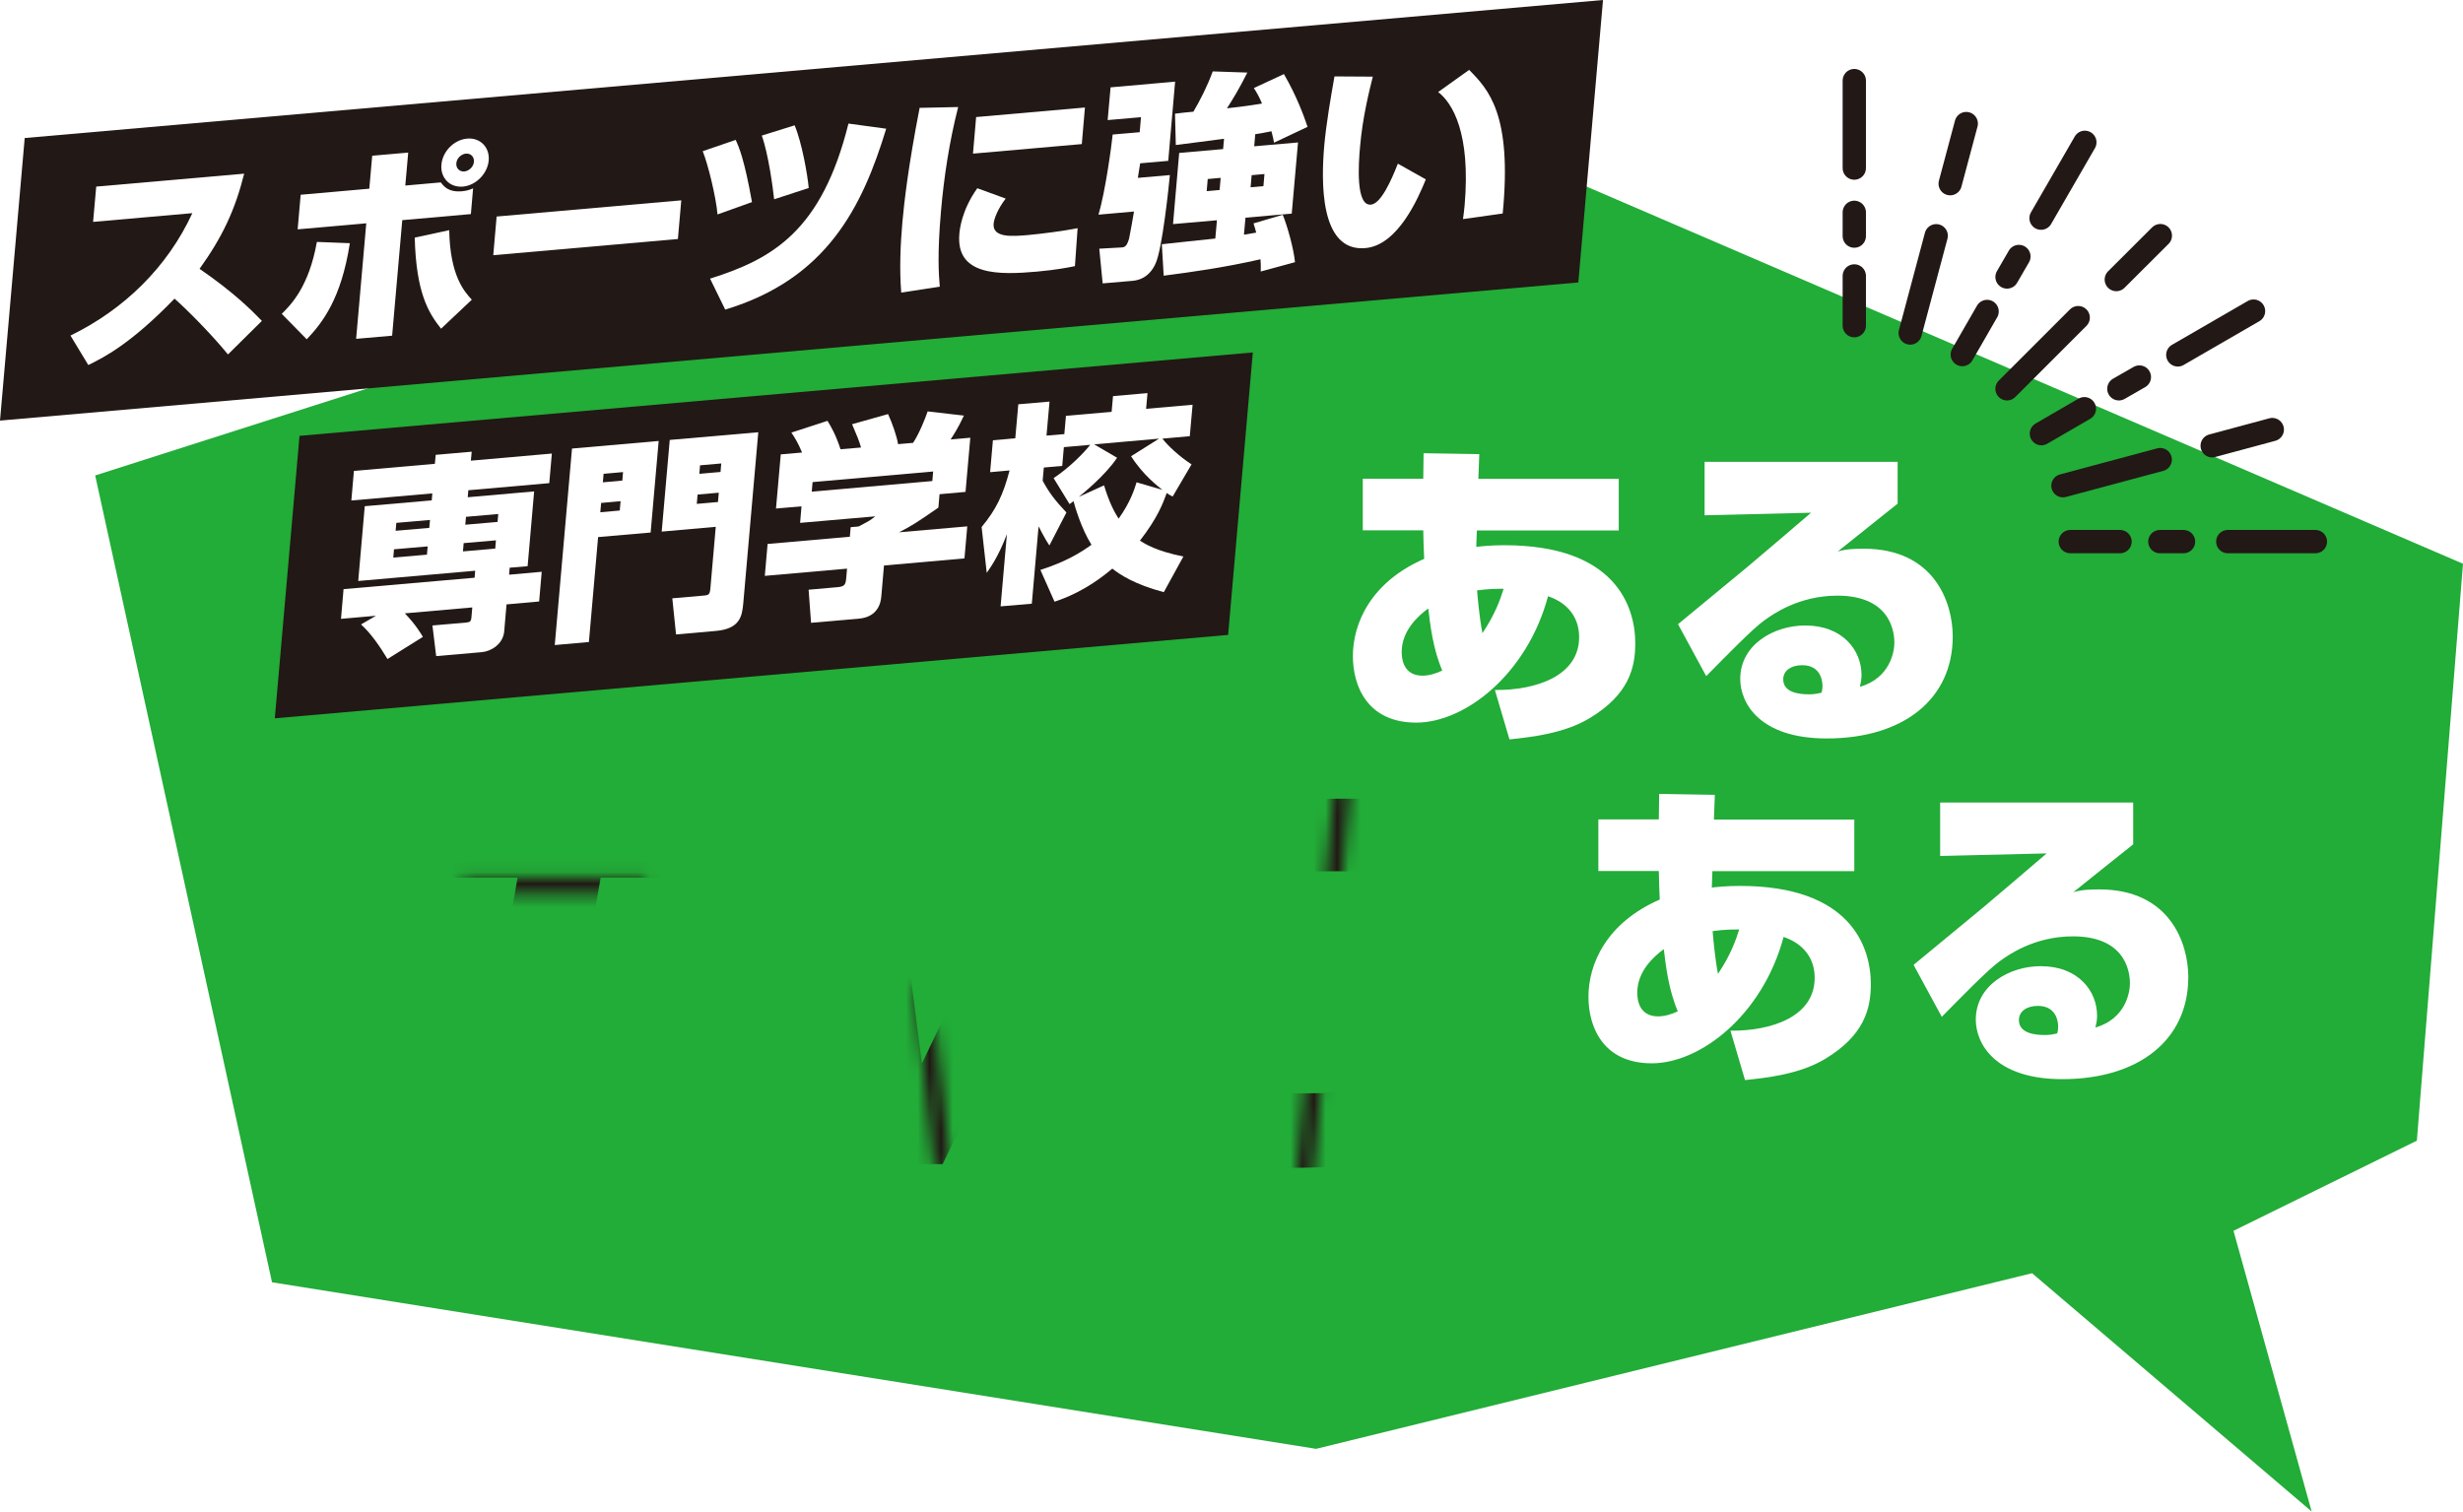 <?xml version="1.0" encoding="UTF-8"?><svg id="_レイヤー_1" xmlns="http://www.w3.org/2000/svg" width="211.42" height="129.77" xmlns:xlink="http://www.w3.org/1999/xlink" viewBox="0 0 211.42 129.77"><defs><style>.cls-1{fill:#221815;}.cls-1,.cls-2,.cls-3,.cls-4{stroke-width:0px;}.cls-5{stroke:#221815;}.cls-5,.cls-2,.cls-6{fill:none;}.cls-5,.cls-6{stroke-linecap:round;stroke-linejoin:round;stroke-width:2px;}.cls-7{mask:url(#mask);}.cls-3{fill:#22ac38;}.cls-8{filter:url(#luminosity-noclip);}.cls-9{isolation:isolate;}.cls-4{fill:#fff;}.cls-6{stroke:#22ac38;}</style><filter id="luminosity-noclip" x="27.28" y="62.38" width="104.88" height="45.7" color-interpolation-filters="sRGB" filterUnits="userSpaceOnUse"><feFlood flood-color="#fff" result="bg"/><feBlend in="SourceGraphic" in2="bg"/></filter><mask id="mask" x="27.28" y="62.38" width="104.88" height="45.7" maskUnits="userSpaceOnUse"><g class="cls-8"><g class="cls-9"><rect class="cls-1" x="39.69" y="75.3" width="15.7" height="1.47"/><rect class="cls-1" x="79.32" y="84.61" width="1.47" height="15.7" transform="translate(-9.43 9.09) rotate(-6.14)"/><rect class="cls-1" x="107.13" y="69.53" width="15.69" height="1.47" transform="translate(34.73 178.5) rotate(-84.88)"/><polygon class="cls-1" points="112.33 89.1 113.79 89.23 112.38 104.86 110.92 104.73 112.33 89.1"/></g></g></mask></defs><polygon class="cls-3" points="112.97 124.39 174.43 109.31 198.43 129.77 191.72 105.67 207.46 97.93 211.42 48.4 114.72 6.78 8.17 40.82 23.35 110.09 112.97 124.39"/><g class="cls-7"><path class="cls-1" d="M51.56,75.35l-4.34,24.6h-7.13l4.34-24.6h-10.44l1.14-6.46h28.02l-1.14,6.46h-10.44Z"/><path class="cls-1" d="M76.27,68.89l2.86,22.43,10.77-22.43h10.29l-5.48,31.06h-6.7l2.63-14.94c.17-.99,1.54-7.61,1.78-8.75l-11.51,23.69h-6.62l-3.15-23.69c-.13.99-1.13,7.77-1.31,8.75l-2.63,14.94h-6.7l5.48-31.06h10.29Z"/><path class="cls-1" d="M120.2,79.02c.56-3.19.35-4.22-5.41-4.22-4.14,0-6.7,0-7.28,3.27-.28,1.58.33,2.36,2.66,2.56l9.35.87c8.22.75,7.12,7.02,6.79,8.91-1.52,8.59-7.26,9.85-15.34,9.85-11.9,0-13.74-2.33-12.22-11.16h6.98c-.63,3.82-.8,4.77,5.82,4.77,5.24,0,7.29-.24,7.84-3.35.21-1.18.17-2.76-2.19-3l-11-1.1c-4.92-.51-6.19-3.78-5.37-8.43,1.58-8.95,8.24-9.42,14.63-9.42,12.1,0,12.95,3,11.68,10.45h-6.94Z"/><rect class="cls-2" x="27.28" y="65.24" width="104.88" height="42.84"/></g><polygon class="cls-1" points="135.48 24.25 0 36.11 2.12 11.85 137.6 0 135.48 24.25"/><polygon class="cls-1" points="105.42 54.51 23.59 61.67 25.71 37.42 107.54 30.26 105.42 54.51"/><path class="cls-4" d="M6.05,28.81c4.62-2.25,8.33-5.89,10.46-10.51l-8.52.75.27-3.03,12.7-1.11c-.79,3.15-1.88,5.45-3.83,8.17,2.96,2.04,4.45,3.54,5.35,4.47l-2.91,2.88c-1.55-1.89-3.68-4-4.59-4.79-3.76,3.89-6.09,5.06-7.4,5.7l-1.53-2.53Z"/><path class="cls-4" d="M24.18,26.95c.8-.79,2.34-2.34,3.02-6.18l2.83.11c-.74,4.77-2.35,6.83-3.7,8.25l-2.14-2.18ZM35.04,13.1l-.25,2.83,3.05-.27c.27.36.67.86,1.82.76.43-.04.67-.13.95-.25l-.19,2.21-5.89.52-.87,9.92-3.09.27.87-9.92-5.89.52.26-2.97,5.89-.52.25-2.83,3.09-.27ZM38.56,19.76c.07,3.92,1.3,5.28,1.94,5.97l-2.64,2.49c-1.09-1.37-2.14-3.09-2.26-7.82l2.96-.64ZM39.74,16.02c-1.13.1-1.95-.75-1.85-1.88.1-1.15,1.08-2.14,2.21-2.24,1.11-.1,1.95.74,1.85,1.88-.1,1.13-1.1,2.14-2.21,2.24ZM39.99,13.19c-.41.04-.79.41-.82.83-.04.42.28.74.69.7.41-.04.79-.41.82-.83.04-.42-.27-.74-.69-.7Z"/><path class="cls-4" d="M58.48,17.2l-.29,3.32-15.85,1.39.29-3.32,15.85-1.39Z"/><path class="cls-4" d="M61.59,18.41c-.12-1.47-.82-4.33-1.27-5.43l2.83-.97c.3.66.74,1.67,1.4,5.34l-2.96,1.06ZM60.95,23.92c5.37-1.68,9.59-4.1,11.88-13.31l3.24.44c-2.05,6.73-5.1,12.9-13.82,15.53l-1.3-2.66ZM66.45,17.1c-.1-.9-.47-3.81-1.06-5.46l2.82-.88c.62,1.47,1.11,4.25,1.21,5.38l-2.97.97Z"/><path class="cls-4" d="M82.25,9.18c-.76,2.98-1.22,5.99-1.48,8.98-.32,3.67-.19,5.41-.1,6.45l-3.31.51c-.16-2.03-.07-4.1.1-6.05.15-1.66.49-4.73,1.48-9.81l3.3-.07ZM86.32,17.06c-.68.88-.99,1.72-1.03,2.15-.11,1.24,1.67,1.08,2.95.97,1.13-.1,3.13-.36,4.26-.59l-.23,3.26c-.65.13-1.63.32-3.27.47-3.27.29-6.97.36-6.65-3.24.03-.35.18-2.01,1.54-3.92l2.44.89ZM93.13,9.23l-.27,3.14-9.34.82.27-3.14,9.34-.82Z"/><path class="cls-4" d="M95.32,7.5l5.55-.49-.59,6.8-2.41.21c-.03.18-.16,1.05-.2,1.25l2.75-.24c-.08.86-.65,6.41-1.24,7.62-.17.36-.65,1.34-1.96,1.46l-2.57.22-.29-2.98,1.81-.1c.36-.01.54-.05.75-.77.05-.19.37-2,.42-2.32l-3.05.27c.6-1.99,1.13-5.98,1.22-6.88l2.32-.2.11-1.29-2.86.25.25-2.81ZM105.08,11.91c-.59.07-3.48.47-4.15.54l-.07-2.69c.22-.04,1.33-.15,1.58-.17.57-.97,1.19-2.17,1.66-3.46l2.97.1c-.67,1.33-1.15,2.13-1.75,3.07,1.01-.11,2.07-.25,3.01-.41-.24-.58-.44-.92-.7-1.33l2.58-1.2c1.13,1.95,1.73,3.65,2.03,4.53l-2.88,1.36c-.05-.27-.08-.46-.22-.98-.74.16-1.12.21-1.39.25l-.09,1.04,3.76-.33-.54,6.11-3.97.35-.13,1.46c.22-.04.89-.15,1.05-.18-.09-.35-.14-.5-.23-.79l2.51-.74c.4.98.94,2.91,1.05,4.07l-2.94.8c0-.27.02-.49-.02-1.05-3.13.71-5.85,1.09-8.31,1.41l-.16-2.7c.65-.06,3.87-.43,4.59-.49l.14-1.57-3.77.33.53-6.11,3.77-.33.08-.88ZM103.67,15.37l-.09,1.04,1.11-.1.09-1.04-1.11.1ZM107.44,15.04l-.09,1.04,1.1-.1.09-1.04-1.1.1Z"/><path class="cls-4" d="M117.84,6.58c-.3,1.2-.88,3.48-1.1,6.07-.13,1.46-.37,5.03.93,4.92.85-.07,1.73-2.01,2.32-3.52l2.4,1.35c-.64,1.58-2.39,5.66-5.19,5.9-3.97.35-3.78-5.86-3.53-8.78.17-1.9.57-4.21.88-5.96l3.3.02ZM125.58,18.81c.05-.33.09-.66.14-1.17.54-6.22-1.05-8.8-2.27-9.74l2.66-1.9c1.64,1.67,3.71,3.8,2.88,12.33l-3.41.48Z"/><path class="cls-4" d="M32.23,52.87l-2.96.26.22-2.55,11.25-.98.05-.6-10.04.88.56-6.42,5.75-.5.05-.6-6.95.61.22-2.54,6.95-.61.07-.77,3.09-.27-.07.77,6.95-.61-.22,2.54-6.95.61-.05.6,5.7-.5-.56,6.42-1.54.13-.05.6,2.8-.25-.22,2.55-2.8.25-.2,2.32c-.1,1.1-1.13,1.71-1.92,1.78l-3.92.34-.32-2.63,2.88-.25c.34-.03.44-.09.47-.48l.07-.82-5.79.51c.9.93,1.37,1.71,1.55,2.02l-3.04,1.9c-.65-1.08-1.4-2.18-2.27-2.97l1.26-.73ZM33.82,47.16l-.06.71,2.89-.25.06-.71-2.89.25ZM34.02,44.89l-.06.68,2.89-.25.06-.68-2.89.25ZM39.8,46.63l-.06.71,2.77-.24.06-.71-2.77.24ZM40,44.37l-.06.68,2.77-.24.06-.68-2.77.24Z"/><path class="cls-4" d="M49.1,38.51l7.44-.65-.69,7.86-4.51.39-.79,9.01-2.93.26,1.48-16.87ZM51.6,43.18l-.07.8,1.67-.15.07-.8-1.67.15ZM53.42,41.26l.06-.73-1.67.15-.06.73,1.67-.15ZM57.49,37.77l7.6-.66-1.29,14.7c-.1,1.09-.28,2.18-2.36,2.36l-3.41.3-.32-3.1,2.73-.24c.41-.04.49-.1.54-.63l.46-5.27-4.64.41.69-7.86ZM59.81,43.26l1.82-.16.07-.8-1.82.16-.07.8ZM60.03,40.68l1.82-.16.06-.73-1.82.16-.06.73Z"/><path class="cls-4" d="M82.8,47.94l-6.92.61-.23,2.66c-.13,1.53-1.27,1.85-1.9,1.9l-4.13.36-.21-2.84,2.48-.22c.61-.05.7-.22.75-.79l.07-.8-7.06.62.24-2.74,7.06-.62.07-.82.68-.06c.92-.48,1.03-.54,1.43-.87l-6.45.56.12-1.42-2.19.19.41-4.65,1.83-.16c-.35-.84-.67-1.35-.92-1.71l3.1-1.01c.31.5.72,1.21,1.12,2.44l1.76-.15c-.18-.64-.36-1.02-.77-2l3.09-.87c.38.82.76,1.94.86,2.58l1.29-.11c.53-.81,1.02-2.04,1.25-2.7l3.11.36c-.5,1.08-.87,1.63-1.14,2.05l1.69-.15-.41,4.65-2.23.2-.1,1.15c-1.93,1.33-2.2,1.51-3.38,2.12l5.86-.51-.24,2.74ZM80.1,40.48l-10.35.91-.07.82,10.35-.91.07-.82Z"/><path class="cls-4" d="M89.31,48.93c2.15-.69,3.45-1.48,4.38-2.16-.89-1.41-1.44-3.35-1.54-3.74-.1.08-.19.14-.34.25l-1.37-2.23c1.42-.94,2.66-2.24,3.14-2.86l-2.26.2-.14,1.61-1.58.14-.1,1.13c.55,1.02,1.05,1.68,2.04,2.73l-1.46,2.83c-.17-.26-.35-.51-.93-1.64l-.58,6.64-2.68.23.54-6.2c-.74,1.97-1.45,2.91-1.73,3.32l-.44-3.93c1.24-1.5,1.85-2.75,2.4-4.86l-1.67.15.24-2.74,1.92-.17.26-2.92,2.68-.23-.26,2.92,1.53-.13.14-1.57,3.92-.34.12-1.35,2.96-.26-.12,1.35,3.99-.35-.24,2.7-2.35.21c.45.59,1.44,1.52,2.5,2.21l-1.62,2.76c-.22-.11-.39-.2-.51-.3-.33.9-.77,2.11-2.3,4.09.46.29,1.4.89,3.73,1.36l-1.68,3.06c-2.51-.67-3.71-1.47-4.42-2.02-2.25,1.9-4.11,2.55-4.96,2.84l-1.21-2.72ZM99.8,42.07c-.33-.26-1.64-1.23-2.71-2.9l2.4-1.51-5.57.49,1.97,1.15c-1.05,1.58-3.1,3.2-3.29,3.36l2.17-.99c.46,1.52.89,2.29,1.25,2.86,1.04-1.45,1.39-2.62,1.54-3.12l2.24.65Z"/><line class="cls-5" x1="198.75" y1="46.5" x2="191.23" y2="46.5"/><line class="cls-5" x1="181.98" y1="46.5" x2="177.71" y2="46.5"/><line class="cls-5" x1="187.43" y1="46.5" x2="185.4" y2="46.5"/><line class="cls-5" x1="195.05" y1="36.88" x2="189.89" y2="38.27"/><line class="cls-5" x1="185.43" y1="39.46" x2="177.08" y2="41.7"/><line class="cls-5" x1="193.44" y1="26.71" x2="186.94" y2="30.47"/><line class="cls-5" x1="178.92" y1="35.09" x2="175.23" y2="37.23"/><line class="cls-5" x1="183.64" y1="32.37" x2="181.88" y2="33.38"/><line class="cls-5" x1="185.44" y1="20.23" x2="181.66" y2="24"/><line class="cls-5" x1="178.39" y1="27.27" x2="172.28" y2="33.38"/><line class="cls-5" x1="178.96" y1="12.22" x2="175.2" y2="18.73"/><line class="cls-5" x1="170.57" y1="26.74" x2="168.44" y2="30.44"/><line class="cls-5" x1="173.3" y1="22.02" x2="172.28" y2="23.78"/><line class="cls-5" x1="168.78" y1="10.61" x2="167.4" y2="15.77"/><line class="cls-5" x1="166.2" y1="20.24" x2="163.97" y2="28.59"/><line class="cls-5" x1="159.17" y1="6.92" x2="159.17" y2="14.43"/><line class="cls-5" x1="159.17" y1="23.69" x2="159.17" y2="27.96"/><line class="cls-5" x1="159.17" y1="18.23" x2="159.17" y2="20.27"/><path class="cls-6" d="M123.79,57.57c-.52.25-1.11.43-1.69.43-1.6,0-1.79-1.36-1.79-2.04,0-1.79,1.39-3.07,2.28-3.72.16,1.44.41,3.48,1.2,5.33ZM127.24,54.36c-.27-1.39-.41-3.07-.46-3.67,1.01-.14,1.69-.14,2.28-.14-.3.95-.73,2.18-1.82,3.81ZM122.16,41.12h-5.19v4.43h5.19c0,.65.06,1.76.08,2.44-4.59,2.01-6.11,5.55-6.11,8.35,0,2.58,1.41,5.71,5.44,5.71s9.52-4.16,11.31-10.85c1.69.57,2.66,1.82,2.66,3.51,0,3.29-3.61,4.57-7.23,4.54l1.25,4.24c1.79-.19,4.68-.49,6.88-1.82,3.34-2.01,3.91-4.3,3.91-6.42,0-3.26-1.79-8.43-11.22-8.43-1.17,0-1.96.08-2.42.14l.05-1.41h12.18v-4.43h-12.04l.08-2.12-4.78-.08-.03,2.2Z"/><path class="cls-6" d="M156.35,59.47c-.46.11-.71.14-1.09.14-.81,0-2.2-.14-2.2-1.28,0-.76.68-1.22,1.63-1.22,1.74,0,1.74,1.63,1.74,1.79,0,.22-.03.38-.08.57ZM146.32,39.63v4.59l9.13-.22c-.79.68-4.59,3.92-5.46,4.65-.84.71-5,4.13-5.95,4.92l2.42,4.46c1.6-1.63,3.94-4.02,4.94-4.76.76-.54,2.99-2.15,6.31-2.15,4.89,0,4.89,3.59,4.89,4.05,0,.74-.35,3.02-2.96,3.78.08-.41.14-.65.14-1.03,0-2.07-1.58-4.24-4.84-4.24-2.67,0-5.57,1.63-5.57,4.59,0,2.09,1.68,5.11,7.42,5.11,6.55,0,10.82-3.35,10.82-8.75,0-2.91-1.58-7.53-7.64-7.53-.79,0-1.5.02-2.23.24,1.44-1.14,3.7-2.96,5.14-4.1v-3.61h-16.56Z"/><path class="cls-6" d="M123.79,57.57c-.52.25-1.11.43-1.69.43-1.6,0-1.79-1.36-1.79-2.04,0-1.79,1.39-3.07,2.28-3.72.16,1.44.41,3.48,1.2,5.33ZM127.24,54.36c-.27-1.39-.41-3.07-.46-3.67,1.01-.14,1.69-.14,2.28-.14-.3.95-.73,2.18-1.82,3.81ZM122.16,41.12h-5.19v4.43h5.19c0,.65.06,1.76.08,2.44-4.59,2.01-6.11,5.55-6.11,8.35,0,2.58,1.41,5.71,5.44,5.71s9.52-4.16,11.31-10.85c1.69.57,2.66,1.82,2.66,3.51,0,3.29-3.61,4.57-7.23,4.54l1.25,4.24c1.79-.19,4.68-.49,6.88-1.82,3.34-2.01,3.91-4.3,3.91-6.42,0-3.26-1.79-8.43-11.22-8.43-1.17,0-1.96.08-2.42.14l.05-1.41h12.18v-4.43h-12.04l.08-2.12-4.78-.08-.03,2.2Z"/><path class="cls-6" d="M156.35,59.47c-.46.11-.71.14-1.09.14-.81,0-2.2-.14-2.2-1.28,0-.76.68-1.22,1.63-1.22,1.74,0,1.74,1.63,1.74,1.79,0,.22-.03.38-.08.57ZM146.32,39.63v4.59l9.13-.22c-.79.68-4.59,3.92-5.46,4.65-.84.71-5,4.13-5.95,4.92l2.42,4.46c1.6-1.63,3.94-4.02,4.94-4.76.76-.54,2.99-2.15,6.31-2.15,4.89,0,4.89,3.59,4.89,4.05,0,.74-.35,3.02-2.96,3.78.08-.41.14-.65.14-1.03,0-2.07-1.58-4.24-4.84-4.24-2.67,0-5.57,1.63-5.57,4.59,0,2.09,1.68,5.11,7.42,5.11,6.55,0,10.82-3.35,10.82-8.75,0-2.91-1.58-7.53-7.64-7.53-.79,0-1.5.02-2.23.24,1.44-1.14,3.7-2.96,5.14-4.1v-3.61h-16.56Z"/><path class="cls-6" d="M123.79,57.57c-.52.25-1.11.43-1.69.43-1.6,0-1.79-1.36-1.79-2.04,0-1.79,1.39-3.07,2.28-3.72.16,1.44.41,3.48,1.2,5.33ZM127.24,54.36c-.27-1.39-.41-3.07-.46-3.67,1.01-.14,1.69-.14,2.28-.14-.3.95-.73,2.18-1.82,3.81ZM122.16,41.12h-5.19v4.43h5.19c0,.65.06,1.76.08,2.44-4.59,2.01-6.11,5.55-6.11,8.35,0,2.58,1.41,5.71,5.44,5.71s9.52-4.16,11.31-10.85c1.69.57,2.66,1.82,2.66,3.51,0,3.29-3.61,4.57-7.23,4.54l1.25,4.24c1.79-.19,4.68-.49,6.88-1.82,3.34-2.01,3.91-4.3,3.91-6.42,0-3.26-1.79-8.43-11.22-8.43-1.17,0-1.96.08-2.42.14l.05-1.41h12.18v-4.43h-12.04l.08-2.12-4.78-.08-.03,2.2Z"/><path class="cls-6" d="M156.35,59.47c-.46.11-.71.14-1.09.14-.81,0-2.2-.14-2.2-1.28,0-.76.68-1.22,1.63-1.22,1.74,0,1.74,1.63,1.74,1.79,0,.22-.03.38-.08.57ZM146.32,39.63v4.59l9.13-.22c-.79.68-4.59,3.92-5.46,4.65-.84.71-5,4.13-5.95,4.92l2.42,4.46c1.6-1.63,3.94-4.02,4.94-4.76.76-.54,2.99-2.15,6.31-2.15,4.89,0,4.89,3.59,4.89,4.05,0,.74-.35,3.02-2.96,3.78.08-.41.14-.65.14-1.03,0-2.07-1.58-4.24-4.84-4.24-2.67,0-5.57,1.63-5.57,4.59,0,2.09,1.68,5.11,7.42,5.11,6.55,0,10.82-3.35,10.82-8.75,0-2.91-1.58-7.53-7.64-7.53-.79,0-1.5.02-2.23.24,1.44-1.14,3.7-2.96,5.14-4.1v-3.61h-16.56Z"/><path class="cls-6" d="M144.02,86.81c-.52.25-1.11.43-1.69.43-1.6,0-1.79-1.36-1.79-2.04,0-1.79,1.39-3.07,2.28-3.72.16,1.44.41,3.48,1.2,5.33ZM147.47,83.6c-.27-1.39-.41-3.07-.46-3.67,1.01-.14,1.69-.14,2.28-.14-.3.95-.73,2.18-1.82,3.81ZM142.39,70.36h-5.19v4.43h5.19c0,.65.06,1.76.08,2.44-4.59,2.01-6.11,5.55-6.11,8.35,0,2.58,1.41,5.71,5.44,5.71s9.52-4.16,11.31-10.85c1.69.57,2.66,1.82,2.66,3.51,0,3.29-3.61,4.57-7.23,4.54l1.25,4.24c1.79-.19,4.68-.49,6.88-1.82,3.34-2.01,3.91-4.3,3.91-6.42,0-3.26-1.79-8.43-11.22-8.43-1.17,0-1.96.08-2.42.14l.05-1.41h12.18v-4.43h-12.04l.08-2.12-4.78-.08-.03,2.2Z"/><path class="cls-6" d="M176.58,88.71c-.46.11-.71.14-1.09.14-.81,0-2.2-.14-2.2-1.28,0-.76.68-1.22,1.63-1.22,1.74,0,1.74,1.63,1.74,1.79,0,.22-.03.38-.08.57ZM166.55,68.87v4.59l9.13-.22c-.79.68-4.59,3.92-5.46,4.65-.84.71-5,4.13-5.95,4.92l2.42,4.46c1.6-1.63,3.94-4.02,4.94-4.76.76-.54,2.99-2.15,6.31-2.15,4.89,0,4.89,3.59,4.89,4.05,0,.74-.35,3.02-2.96,3.78.08-.41.14-.65.14-1.03,0-2.07-1.58-4.24-4.84-4.24-2.67,0-5.57,1.63-5.57,4.59,0,2.09,1.68,5.11,7.42,5.11,6.55,0,10.82-3.35,10.82-8.75,0-2.91-1.58-7.53-7.64-7.53-.79,0-1.5.02-2.23.24,1.44-1.14,3.7-2.96,5.14-4.1v-3.61h-16.56Z"/><path class="cls-6" d="M144.02,86.81c-.52.25-1.11.43-1.69.43-1.6,0-1.79-1.36-1.79-2.04,0-1.79,1.39-3.07,2.28-3.72.16,1.44.41,3.48,1.2,5.33ZM147.47,83.6c-.27-1.39-.41-3.07-.46-3.67,1.01-.14,1.69-.14,2.28-.14-.3.95-.73,2.18-1.82,3.81ZM142.39,70.36h-5.19v4.43h5.19c0,.65.06,1.76.08,2.44-4.59,2.01-6.11,5.55-6.11,8.35,0,2.58,1.41,5.71,5.44,5.71s9.52-4.16,11.31-10.85c1.69.57,2.66,1.82,2.66,3.51,0,3.29-3.61,4.57-7.23,4.54l1.25,4.24c1.79-.19,4.68-.49,6.88-1.82,3.34-2.01,3.91-4.3,3.91-6.42,0-3.26-1.79-8.43-11.22-8.43-1.17,0-1.96.08-2.42.14l.05-1.41h12.18v-4.43h-12.04l.08-2.12-4.78-.08-.03,2.2Z"/><path class="cls-6" d="M176.58,88.71c-.46.11-.71.14-1.09.14-.81,0-2.2-.14-2.2-1.28,0-.76.68-1.22,1.63-1.22,1.74,0,1.74,1.63,1.74,1.79,0,.22-.03.38-.08.57ZM166.55,68.87v4.59l9.13-.22c-.79.68-4.59,3.92-5.46,4.65-.84.71-5,4.13-5.95,4.92l2.42,4.46c1.6-1.63,3.94-4.02,4.94-4.76.76-.54,2.99-2.15,6.31-2.15,4.89,0,4.89,3.59,4.89,4.05,0,.74-.35,3.02-2.96,3.78.08-.41.14-.65.14-1.03,0-2.07-1.58-4.24-4.84-4.24-2.67,0-5.57,1.63-5.57,4.59,0,2.09,1.68,5.11,7.42,5.11,6.55,0,10.82-3.35,10.82-8.75,0-2.91-1.58-7.53-7.64-7.53-.79,0-1.5.02-2.23.24,1.44-1.14,3.7-2.96,5.14-4.1v-3.61h-16.56Z"/><path class="cls-6" d="M144.02,86.81c-.52.25-1.11.43-1.69.43-1.6,0-1.79-1.36-1.79-2.04,0-1.79,1.39-3.07,2.28-3.72.16,1.44.41,3.48,1.2,5.33ZM147.47,83.6c-.27-1.39-.41-3.07-.46-3.67,1.01-.14,1.69-.14,2.28-.14-.3.95-.73,2.18-1.82,3.81ZM142.39,70.36h-5.19v4.43h5.19c0,.65.06,1.76.08,2.44-4.59,2.01-6.11,5.55-6.11,8.35,0,2.58,1.41,5.71,5.44,5.71s9.52-4.16,11.31-10.85c1.69.57,2.66,1.82,2.66,3.51,0,3.29-3.61,4.57-7.23,4.54l1.25,4.24c1.79-.19,4.68-.49,6.88-1.82,3.34-2.01,3.91-4.3,3.91-6.42,0-3.26-1.79-8.43-11.22-8.43-1.17,0-1.96.08-2.42.14l.05-1.41h12.18v-4.43h-12.04l.08-2.12-4.78-.08-.03,2.2Z"/><path class="cls-6" d="M176.58,88.71c-.46.11-.71.14-1.09.14-.81,0-2.2-.14-2.2-1.28,0-.76.68-1.22,1.63-1.22,1.74,0,1.74,1.63,1.74,1.79,0,.22-.03.38-.08.57ZM166.55,68.87v4.59l9.13-.22c-.79.68-4.59,3.92-5.46,4.65-.84.71-5,4.13-5.95,4.92l2.42,4.46c1.6-1.63,3.94-4.02,4.94-4.76.76-.54,2.99-2.15,6.31-2.15,4.89,0,4.89,3.59,4.89,4.05,0,.74-.35,3.02-2.96,3.78.08-.41.14-.65.14-1.03,0-2.07-1.58-4.24-4.84-4.24-2.67,0-5.57,1.63-5.57,4.59,0,2.09,1.68,5.11,7.42,5.11,6.55,0,10.82-3.35,10.82-8.75,0-2.91-1.58-7.53-7.64-7.53-.79,0-1.5.02-2.23.24,1.44-1.14,3.7-2.96,5.14-4.1v-3.61h-16.56Z"/><path class="cls-4" d="M122.19,38.91l4.79.08-.08,2.12h12.05v4.43h-12.18l-.05,1.41c.46-.05,1.25-.14,2.42-.14,9.44,0,11.23,5.17,11.23,8.43,0,2.12-.57,4.4-3.92,6.42-2.2,1.33-5.08,1.63-6.88,1.82l-1.25-4.24c3.62.03,7.23-1.25,7.23-4.54,0-1.69-.98-2.94-2.67-3.51-1.79,6.69-7.12,10.85-11.31,10.85s-5.44-3.13-5.44-5.71c0-2.8,1.52-6.34,6.12-8.35-.03-.68-.08-1.79-.08-2.45h-5.19v-4.43h5.19l.03-2.2ZM122.6,52.24c-.9.65-2.28,1.93-2.28,3.73,0,.68.19,2.04,1.79,2.04.57,0,1.17-.19,1.69-.44-.79-1.85-1.03-3.89-1.2-5.33ZM129.07,50.55c-.6,0-1.28,0-2.28.14.05.6.19,2.28.46,3.67,1.09-1.63,1.52-2.86,1.82-3.81Z"/><path class="cls-4" d="M162.89,39.62v3.62c-1.44,1.14-3.7,2.96-5.14,4.11.73-.22,1.44-.24,2.23-.24,6.06,0,7.64,4.62,7.64,7.53,0,5.41-4.27,8.76-10.82,8.76-5.74,0-7.42-3.02-7.42-5.11,0-2.96,2.91-4.59,5.57-4.59,3.26,0,4.84,2.17,4.84,4.24,0,.38-.05.63-.14,1.03,2.61-.76,2.96-3.05,2.96-3.78,0-.46,0-4.05-4.89-4.05-3.32,0-5.55,1.6-6.31,2.15-1.01.73-3.34,3.13-4.95,4.76l-2.42-4.46c.95-.79,5.11-4.21,5.96-4.92.87-.73,4.68-3.97,5.46-4.65l-9.14.22v-4.59h16.56ZM156.44,58.9c0-.16,0-1.79-1.74-1.79-.95,0-1.63.46-1.63,1.22,0,1.14,1.39,1.28,2.2,1.28.38,0,.63-.03,1.09-.14.05-.19.08-.35.08-.57Z"/><path class="cls-4" d="M142.41,68.16l4.79.08-.08,2.12h12.05v4.43h-12.18l-.05,1.41c.46-.05,1.25-.14,2.42-.14,9.44,0,11.23,5.17,11.23,8.43,0,2.12-.57,4.4-3.92,6.42-2.2,1.33-5.08,1.63-6.88,1.82l-1.25-4.24c3.62.03,7.23-1.25,7.23-4.54,0-1.69-.98-2.94-2.67-3.51-1.79,6.69-7.12,10.85-11.31,10.85s-5.44-3.13-5.44-5.71c0-2.8,1.52-6.34,6.12-8.35-.03-.68-.08-1.79-.08-2.45h-5.19v-4.43h5.19l.03-2.2ZM142.82,81.49c-.9.65-2.28,1.93-2.28,3.73,0,.68.19,2.04,1.79,2.04.57,0,1.17-.19,1.69-.43-.79-1.85-1.03-3.89-1.2-5.33ZM149.29,79.8c-.6,0-1.28,0-2.28.14.05.6.19,2.28.46,3.67,1.09-1.63,1.52-2.86,1.82-3.81Z"/><path class="cls-4" d="M183.11,68.87v3.62c-1.44,1.14-3.7,2.96-5.14,4.11.73-.22,1.44-.24,2.23-.24,6.06,0,7.64,4.62,7.64,7.53,0,5.41-4.27,8.76-10.82,8.76-5.74,0-7.42-3.02-7.42-5.11,0-2.96,2.91-4.59,5.57-4.59,3.26,0,4.84,2.17,4.84,4.24,0,.38-.05.63-.14,1.03,2.61-.76,2.96-3.05,2.96-3.78,0-.46,0-4.05-4.89-4.05-3.32,0-5.55,1.6-6.31,2.15-1.01.73-3.34,3.13-4.95,4.76l-2.42-4.46c.95-.79,5.11-4.21,5.96-4.92.87-.73,4.68-3.97,5.46-4.65l-9.14.22v-4.59h16.56ZM176.67,88.15c0-.16,0-1.79-1.74-1.79-.95,0-1.63.46-1.63,1.22,0,1.14,1.39,1.28,2.2,1.28.38,0,.63-.03,1.09-.14.05-.19.08-.35.08-.57Z"/></svg>